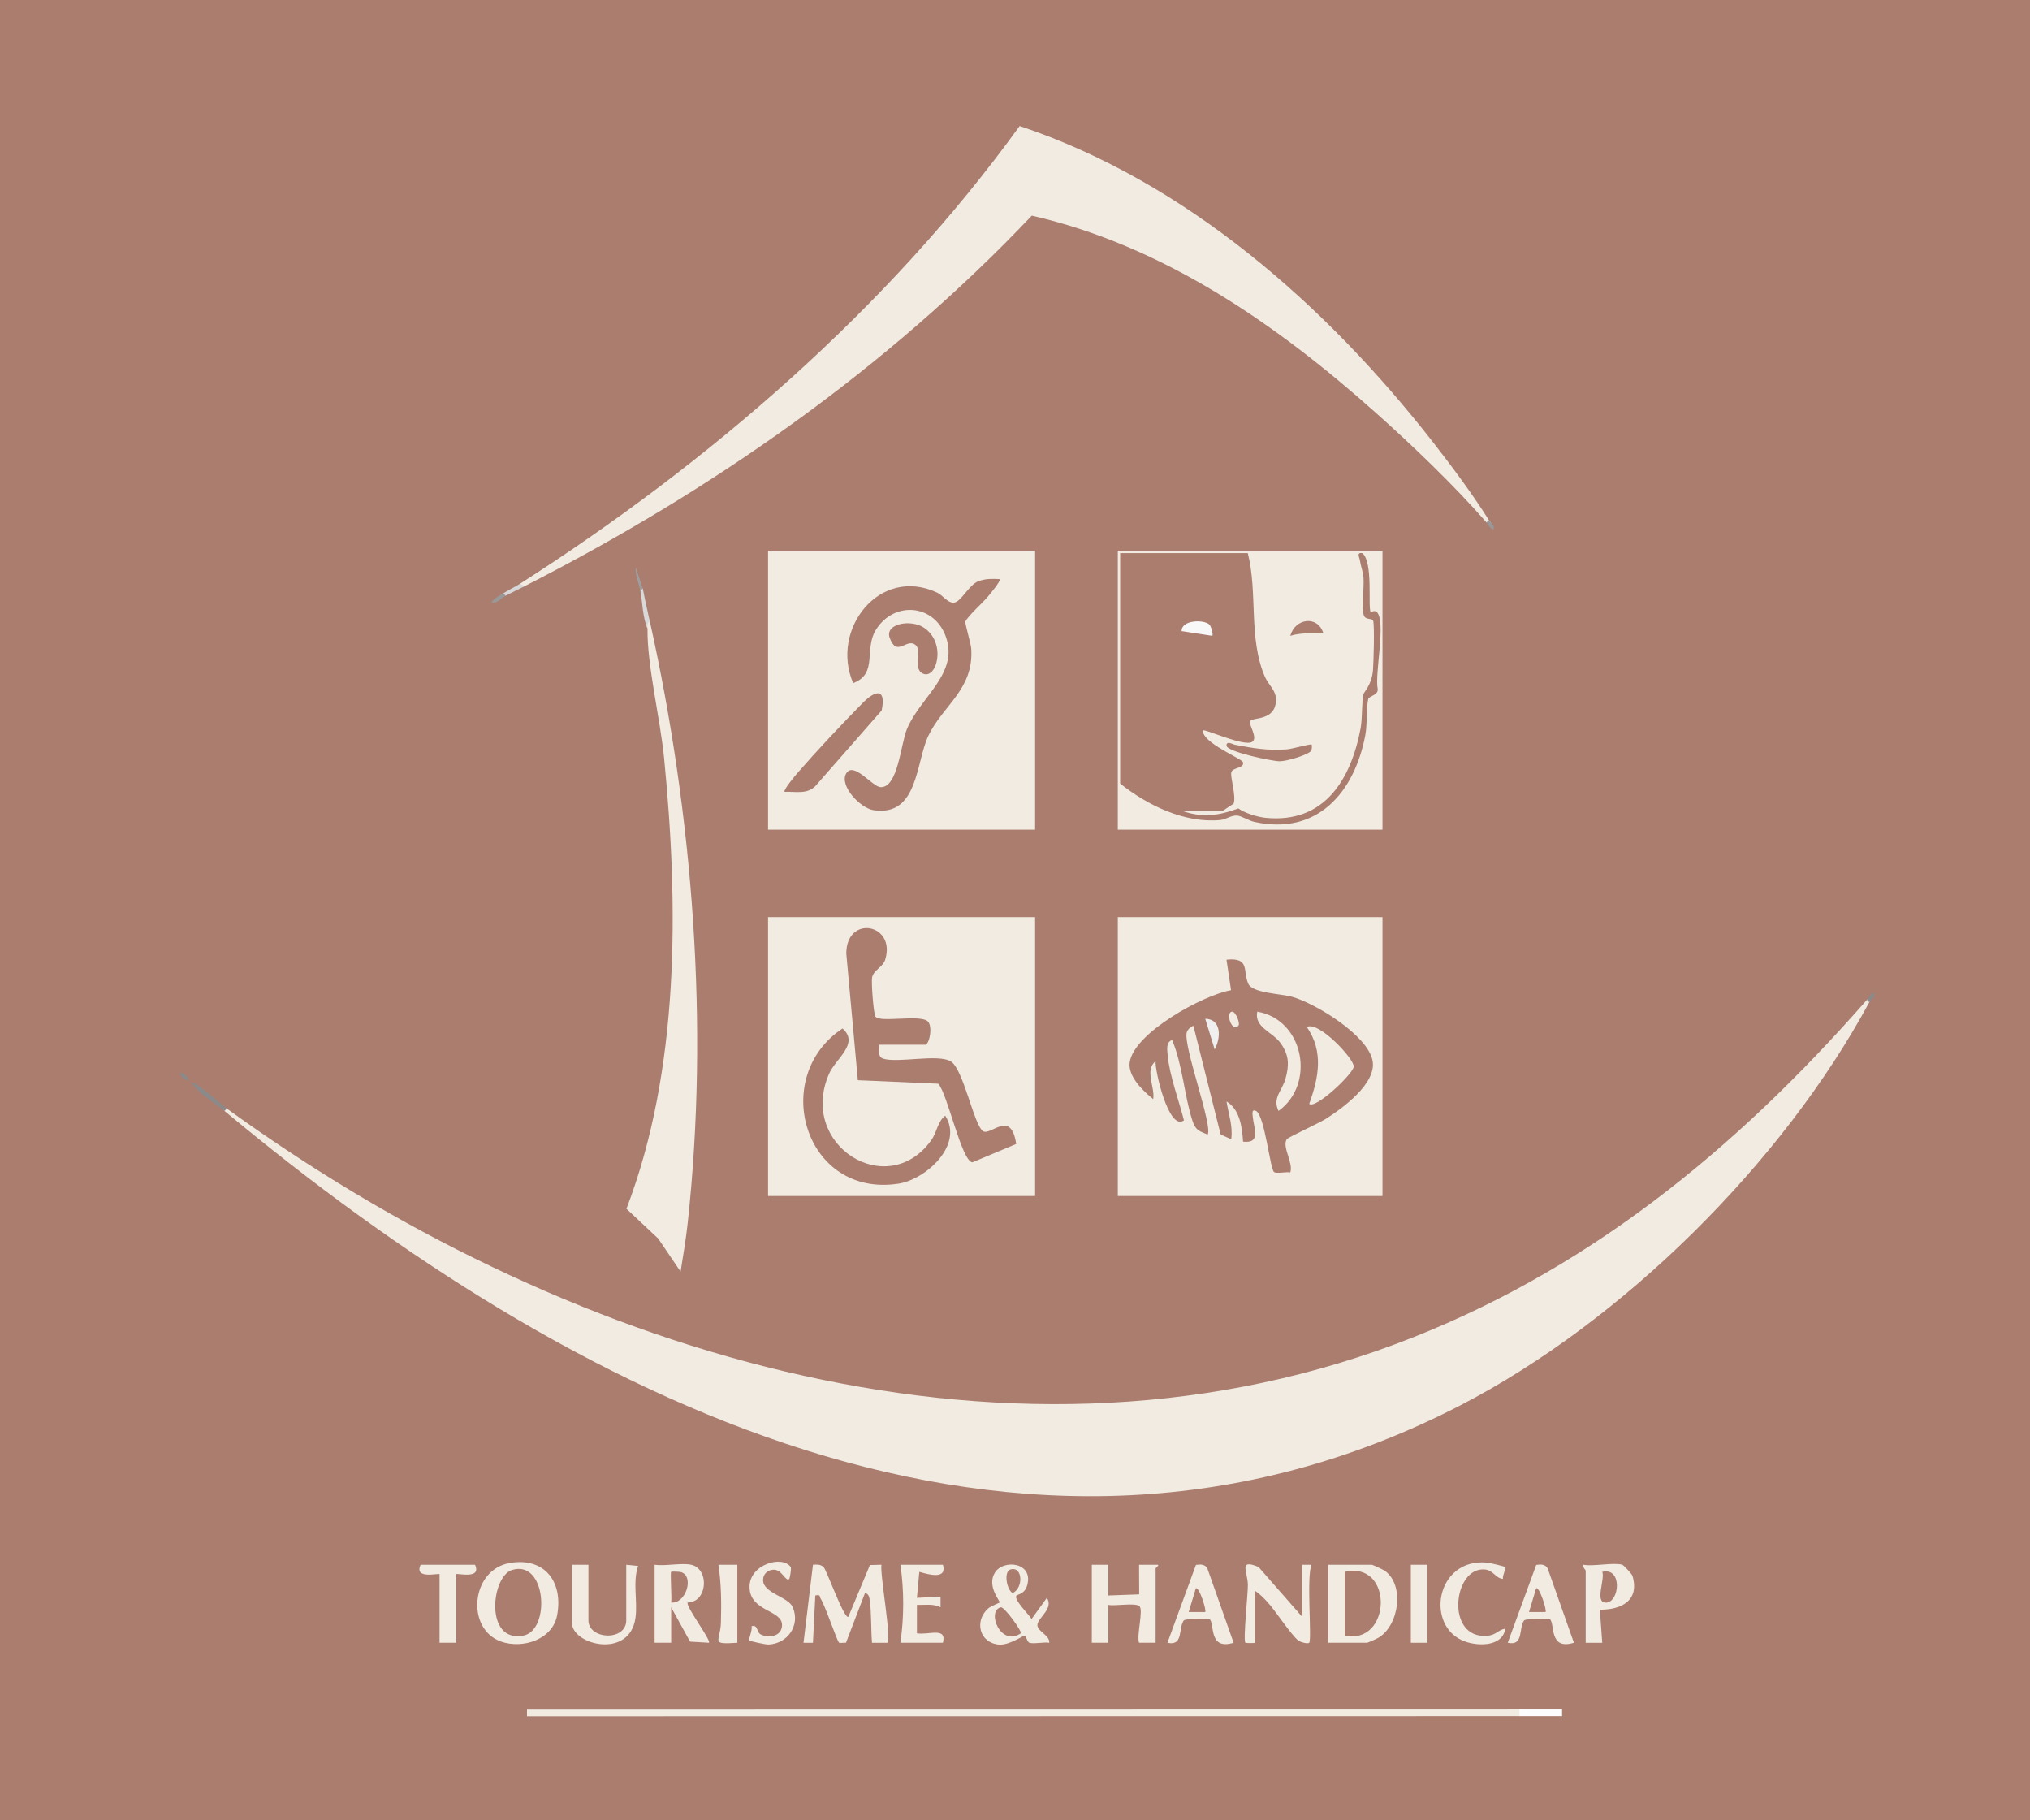 <?xml version="1.0" encoding="UTF-8"?><svg id="Calque_2" xmlns="http://www.w3.org/2000/svg" viewBox="0 0 1716.43 1538.63"><defs><style>.cls-1{fill:#f1ebe2;}.cls-2{fill:#efefef;}.cls-3{fill:#d9d9d9;}.cls-4{fill:#8a8a8a;}.cls-5{fill:#d7d7d7;}.cls-6{fill:#f8f8f8;}.cls-7{fill:#989898;}.cls-8{fill:#9e9e9e;}.cls-9{fill:#ab7d6e;}.cls-10{fill:#fdfdfd;}.cls-11{fill:#999;}</style></defs><g id="Calque_1-2"><rect class="cls-9" width="1716.43" height="1538.63"/><path class="cls-1" d="M1284.82,1444.57c5.73.16,5.46,4.83,0,6.26l-839.24.12v-6.26s839.24-.12,839.24-.12Z"/><rect class="cls-10" x="1284.82" y="1444.57" width="35.96" height="6.26"/><path class="cls-1" d="M1258.85,439.61c2.65,2.81,1.53,3.84-2,2-27.31-31.32-62.79-65.2-93.89-92.95-83.48-74.48-179.71-141.12-290.52-166.38-123.03,129.64-269.92,232.23-428.85,313.27-3.9,1.11-5.23.45-4-2,159.82-102.21,311.26-232.9,422.56-387.03,140.79,47.06,259.46,151.93,349.53,267.35,16.06,20.58,33.29,43.72,47.16,65.73Z"/><path class="cls-5" d="M443.59,495.56c-5.32,2.71-10.66,5.32-15.99,7.99-3.19,1.5-3.88,1.17-2-2,4.42-2.86,9.55-5.15,13.99-7.99l4,2Z"/><path class="cls-11" d="M427.61,503.55c-3.44,1.73-6.99,6.72-11.99,5.98,1.78-3.73,6.6-5.78,9.99-7.97l2,2Z"/><path class="cls-1" d="M1580.55,847.25c-73.25,135.77-208.47,269.84-345.64,340.74-372.01,192.28-756.12-8.13-1045.09-248.82-2.65-2.81-1.53-3.84,2-2,277.95,201.72,651.29,324.56,987.59,199.32,160.41-59.74,287.69-164.15,399.14-291.24,2.81-2.65,3.84-1.53,2,2Z"/><path class="cls-4" d="M191.82,937.17l-2,2c-9.24-7.69-20.91-13.96-27.97-23.96,2.3-2.15,26.71,19.59,29.97,21.96Z"/><path class="cls-4" d="M159.85,913.17c-3.6.66-6.55-2.7-7.99-5.96,3.6-.66,6.55,2.7,7.99,5.96Z"/><path class="cls-7" d="M1258.85,439.61c1.6,2.54,5.03,4.01,3.98,7.99-3.1-.55-4.26-4.03-5.97-5.99l2-2Z"/><path class="cls-4" d="M1580.55,847.25l-2-2c1.72-1.96,2.87-5.45,5.97-5.99,1.19,3.99-2.66,5.55-3.98,7.99Z"/><path class="cls-1" d="M717.32,1366.78l18.23-43.72,9.78-.24c-1.63,6.72,9.02,65.38,4.84,65.99l-12.85-.03c-1.01-11.18-.34-26.18-2.07-36.9-.38-2.36-1.22-4.73-3.9-5.07l-16.05,41.95c-1.7-.22-4.92.52-5.83-.07-1.7-1.1-11.7-31.28-15.62-37.3-1.25-1.93.22-3.6-4.47-2.57l-2.02,39.96h-7.97s7.99-65.96,7.99-65.96c3.55-.19,6.06-.56,9,2,2.48,2.16,17.48,44.62,20.94,41.97Z"/><path class="cls-1" d="M431.08,1321.32c29.46-5.02,45.2,15.95,40.03,44.01-3.85,20.91-29.26,28.85-47.48,22.43-29.96-10.57-25.53-60.81,7.45-66.43Z"/><path class="cls-1" d="M923.16,1322.83h14s-.02,25.99-.02,25.99l26.1-.95-.12-25.05,16,.03c.99.72-2,2.55-2,2.98v62.94h-14c-2.33-6.16,4.07-28.41.11-31.08-4.22-2.84-20.1.21-26.08-.89v31.97h-13.99v-65.94Z"/><path class="cls-1" d="M1122.97,1388.77v-65.94h36.97c.72,0,9.53,4.1,10.91,5.07,16.88,11.88,12.33,45.96-5.22,56.57-1.31.79-9.16,4.3-9.69,4.3h-32.97Z"/><path class="cls-1" d="M584.47,1322.83c11.19,2.39,13.71,18.28,7.05,27.02-4,5.24-9.65,4.55-10.05,4.97-2.27,2.47,20.06,32.12,17.98,33.94l-16-.96-15.96-29v29.97h-13.99v-65.94c9.08,1.3,22.6-1.79,30.97,0Z"/><path class="cls-1" d="M859.36,1349.01c-2.38,3.36,11.02,16.22,12.84,19.74l12.96-17.94c6.12,9.15-7.97,16.96-8,23.01-.02,5.47,10.63,8.61,10.01,14.94-4.95-.77-12.16,1.17-16.57.06-2.3-.58-2.66-5.83-4.37-6.01-1.15-.12-13.16,8.24-21.55,7.52-16.68-1.44-20.94-19.88-9.33-30.4,2.7-2.45,9.54-4.72,9.86-5.17.78-1.07-10.97-13.52-4.12-25.07,7.09-11.97,33.69-9.02,27.2,11.23-2.18,6.79-8.11,6.93-8.94,8.1Z"/><path class="cls-1" d="M1100.99,1366.79v-43.96h7.98c-4.44,9.2.36,63.64-2,65.95-1.14,1.11-7.02-.34-9.12-1.87-5.71-4.15-19.39-25.11-25.81-32.14-3.2-3.5-6.98-7.48-11.02-9.96v43.96c0,.4-7.69.28-7.98,0-2.1-2,2.24-42.16,2.08-49.07-.26-11.17-8.2-22.17,9.01-14.99l36.86,42.07Z"/><path class="cls-1" d="M497.54,1322.83v46.96c0,16.49,31.97,17.86,31.97,0v-46.96l10.02,1.03c-4.71,13.77-.29,29.65-2.2,43.76-4.8,35.28-53.77,23.05-53.77,4.17v-48.96h13.99Z"/><path class="cls-1" d="M1371.74,1322.83c1,.28,8.07,7.71,8.57,9.4,6.25,20.95-9.54,28.76-27.57,28.58l2.02,27.97h-14v-60.96c0-.61-2.74-2.84-2-5,8.83,1.59,25.34-2.16,32.97,0Z"/><path class="cls-1" d="M1330.78,1388.76c-21.3,6.6-15.91-16.07-20.17-19.77-.84-.73-20.65-.92-22,.99-4.68,6.62-.05,21.82-13.76,18.78l24.1-65.8c3.7-.61,7.79-.63,9.69,3.05l22.15,62.75Z"/><path class="cls-1" d="M1043.04,1388.76c-21.3,6.6-15.91-16.07-20.17-19.77-.84-.73-20.65-.92-22,.99-4.68,6.62-.05,21.82-13.76,18.78l24.1-65.8c3.7-.61,7.79-.63,9.69,3.05l22.15,62.75Z"/><path class="cls-1" d="M1272.85,1324.85c.74,1-2.73,7.47-2.03,9.97-6.33-.59-8.08-7.26-15.16-7.98-27.05-2.77-33.98,59.38,2.19,56.03,7.22-.67,8.83-4.98,14.98-6.06-2.34,15.09-22.26,15.08-33.96,10.95-34.33-12.12-25.09-71.03,18.74-66.72,2.12.21,14.77,3.19,15.23,3.82Z"/><path class="cls-1" d="M797.27,1322.83c3.61,12.52-11.27,8.55-19.96,5.98l-2.03,22,20-1-.03,8.98c-6.21-3.24-13.24-1.82-19.97-2.01v24c9.82,1.69,25.51-5.71,21.99,7.98h-35.97c3.18-21.58,3.17-44.39,0-65.94h35.97Z"/><path class="cls-1" d="M667.37,1334.82c-2.82,2.97-6.06-7.82-12.97-7.82-5.16,0-9.2,3.5-9.19,8.81,0,11.13,21.34,13.98,25.14,23.03,6.43,15.33-4.4,30.63-20.44,31.44-2.57.13-15.99-2.85-16.5-3.53-.65-.87,3.07-9.17,2.02-11.97,5.92-1.47,3.87,5.08,7.93,7.02,7.23,3.46,17.87,1.31,17.87-8.01,0-12.94-27.11-11.33-27.48-31.92-.34-19.41,27.84-27.39,34.83-17.09.77,1.14-.86,9.69-1.21,10.06Z"/><path class="cls-1" d="M401.63,1322.83c5.96,12.87-15.99,6.71-15.99,7.99v57.95h-13.99v-57.95c0-1.29-21.94,4.88-15.99-7.99h45.96Z"/><path class="cls-1" d="M623.43,1322.83v65.94c-23.4,1.53-14.38-.75-13.89-16.89.49-16.36.35-32.95-2.1-49.04h15.99Z"/><rect class="cls-1" x="1192.91" y="1322.83" width="13.99" height="65.94"/><path class="cls-9" d="M433.03,1327.2c29.12-8.8,32.55,51.07,9.51,55.53-32.98,6.39-27.35-50.14-9.51-55.53Z"/><path class="cls-9" d="M1136.96,1382.77v-53.95c41.54-9.64,39.93,62.06,0,53.95Z"/><path class="cls-9" d="M567.49,1354.79c.66-4-.94-25.07,0-25.98.38-.37,7.05-.21,8.65.35,10.88,3.79,3.88,26.71-8.64,25.63Z"/><path class="cls-9" d="M863.2,1380.75c-17.36,11.98-29.31-19.09-16.95-21.95,2.92-.68,18.05,20.44,16.95,21.95Z"/><path class="cls-9" d="M854.29,1326.84c10.52-3.15,11.25,15.67,1.92,19.92-5.16-2.88-7.65-18.2-1.92-19.92Z"/><path class="cls-9" d="M1354.77,1328.82c17.23-4.17,14.8,25.99,2.99,26.06-9.7.06-.44-20.07-2.99-26.06Z"/><path class="cls-9" d="M1306.8,1362.78h-13.97s6.01-19.97,6.01-19.97c2.62-2.07,9.3,18.69,7.96,19.97Z"/><path class="cls-9" d="M1019.06,1362.78h-13.97s6.01-19.97,6.01-19.97c2.67-2.02,9.28,18.72,7.96,19.97Z"/><path class="cls-1" d="M549.5,525.53c36.47,163.64,50.18,341.43,31.95,508.53-1.49,13.62-3.82,27.46-6,40.97l-18.93-27.98-26.84-25.15c45.19-117.99,44.1-256.74,31.79-381.44-3.25-32.97-14.37-77.9-13.97-108.92-1.69-5.72-1.03-7.72,2-5.99Z"/><path class="cls-3" d="M549.5,525.53c-2.56.96-1.97,3.8-2,5.99-4.19-9.77-4.22-21.73-5.99-31.97-.04-1.81.04-2.58,2-2,1.75,9.35,3.93,18.69,5.99,27.98Z"/><path class="cls-8" d="M543.5,497.56l-2,2c-1.04-5.97-4.72-13.23-3.98-19.97l5.97,17.97Z"/><rect class="cls-1" x="649.41" y="465.59" width="225.79" height="235.79"/><path class="cls-9" d="M845.22,489.58c1.48,1.27-8.52,13.11-10.03,14.92-4.11,4.94-16.82,16.31-18.93,20.97-.61,1.35,4.66,18.31,4.96,23.07,2.19,34.44-23.98,47.62-36.29,73.54-10.7,22.53-8.51,68.3-46.08,62.87-11.9-1.72-29.63-21.27-23.25-31.27,6.39-10.01,21.91,11.41,28.9,11.76,14.82.75,17.04-36.61,22.44-49.35,11.62-27.38,44.03-46.83,32.74-77.99-9.97-27.52-43.54-30.01-58.84-6.06-10.68,16.72,1.84,37.49-19.48,45.44-19.61-45.3,22.4-99.56,71.32-76.34,4.34,2.06,8.46,8.52,13.63,8.37,6.3-.18,12.87-15.52,21.49-18.36,6.15-2.03,11.1-1.89,17.41-1.57Z"/><path class="cls-9" d="M663.4,669.4c-1.48-1.27,9.4-14.22,10.95-16,16.39-18.86,37.34-41.11,54.92-58.97,11.25-11.43,20.09-12.56,16.21,6.19l-56.03,63.89c-6.98,7.23-16.97,4.54-26.06,4.89Z"/><path class="cls-9" d="M779.65,569.09c-7.47-4.25.07-18.62-5.32-23.61-7.49-6.91-15.68,10.75-22.02-6.09-4.56-12.12,17.76-16.17,28.88-8.77,19.75,13.15,10.54,45.34-1.54,38.47Z"/><rect class="cls-1" x="649.41" y="775.31" width="225.79" height="235.79"/><path class="cls-9" d="M743.32,883.22c.07,3.88-1.35,10.19,3.28,11.71,12.42,4.09,46.88-4.31,57.47,2.47,10.7,6.86,19.48,54.07,27.16,58.9,6.54,4.12,23.65-18.85,27.99,10.81l-37,15.5c-9.2-.73-21.07-58.24-28.92-66.45l-67.97-2.97-9.77-107.12c.08-33.13,42.41-25.28,32.86,5.32-1.91,6.12-9.85,8.79-11.04,14.91-.79,4.06,1.21,30.68,2.81,33.07,3.6,5.35,36.42-1.65,43.81,3.68,5.12,3.7,1.85,20.16-1.71,20.16h-38.96Z"/><path class="cls-9" d="M799.24,943.17c15.78,24.96-16.52,53.9-39.42,57.46-79.16,12.33-109.62-89.95-47.46-131.16,14.55,12.74-5.75,25.4-11.39,38.34-26.25,60.25,49.2,107.63,86.3,56.33,5.19-7.18,5.39-16.03,11.97-20.97Z"/><rect class="cls-1" x="945.14" y="465.59" width="223.8" height="235.79"/><path class="cls-9" d="M1047.04,683.39c5.41,4.05,16.22,7.29,23,7.97,49.63,5,72.13-32.08,80.36-75.45,1.62-8.51.87-22.56,2.48-29.05.54-2.16,6.98-7.83,8.02-20.39.54-6.52,1.37-37.45.16-41.72-.67-2.36-6.45-.41-7.89-4.44-1.94-5.42.26-23.88-.27-31.7-.34-5.05-2.32-9.95-3.07-14.92-.42-2.77-3.14-6.87,2.08-6.08,9.35,7.69,4.52,45.59,7.04,49.94.13.22,3.09-2,5.05-.24,8.32,7.47-1.83,52.38.9,65.14.64,5.12-7.41,6.05-8,8.44-1.68,6.78-.67,21.27-2.55,30.98-9.31,48.32-40.69,84.68-93.73,72.94-5.04-1.12-10.89-5.11-14.7-5.36-5-.32-9.2,3.32-14.02,3.78-30.27,2.9-61.7-12.45-84.76-30.81v-194.83h107.9c8.57,33.56.39,71.8,14.43,104.47,3.08,7.17,9.8,11.61,9.42,20.25-.75,17.3-19.35,13.84-21.79,17.24-1.85,2.57,6.96,14.29,1.66,17.64-6.82,4.32-40.1-11.19-41.68-9.72-.66,10.58,33.18,23.86,33.95,26.99,1.24,5.02-8.55,4.32-9.86,8.23-1.27,3.79,4.31,20.38,1.87,26.71-.45,2.17.88,3.5,4,4Z"/><path class="cls-9" d="M1108.97,629.45c.48.56.63,4.66-1.23,6.13-4.21,3.33-20.11,7.99-25.74,8-6.15.02-44.52-8-44.91-13.14-.35-4.59,5.56-1.12,6.81-.88,15.69,3,27.73,5.12,44.18,3.95,4.27-.3,20.2-4.87,20.9-4.06Z"/><path class="cls-9" d="M1118.98,535.5c-9.42.08-18.88-.88-27.96,2.01,3.82-14.75,23.24-17.69,27.96-2.01Z"/><path class="cls-1" d="M1047.04,683.39c-16.89,6.29-30.41,8.15-47.94,1.97h34.91s9.03-5.97,9.03-5.97c1.21,1.42,2.5,2.88,4,4Z"/><path class="cls-6" d="M1022.58,528.02c1.5,1.47,3.38,8.48,2.47,9.5l-25.95-4c-.17-9.59,18.95-9.94,23.48-5.5Z"/><rect class="cls-1" x="945.14" y="775.31" width="223.8" height="235.79"/><path class="cls-9" d="M1091.01,991.13c-3.45-.65-11.48,1.18-13.73-.27-3.38-2.17-7.97-48.22-15.28-51.68-3.87-1.83-2.94,2.52-2.77,4.75.73,9.47,7.6,23.03-8.19,21.22-.71-11.9-2.73-27.44-13.97-33.98,1.71,10.75,5.53,20.8,3.97,31.96l-8.94-4.03-23.04-91.87c-2.26.57-4.95,3.32-5.6,5.43-3.37,10.97,22.46,79.96,17.59,86.49-7.68-3.12-10.3-3.91-12.91-12-6.82-21.18-8.17-46.74-17.07-67.92-5.46,1.89-4.11,8.32-3.76,12.72,1.32,16.63,9.6,38.67,13.77,55.2-12.75,9.45-24.65-42.06-24-49.94-9.49,7.23-.31,22.12-2,31.97-8.59-6.83-21.33-19.08-19.91-30.78,3.02-24.89,62.25-57.35,85.72-61.28l-3.84-25.82c20.24-2.15,13.55,9.79,18.48,20.46,3.63,7.85,27.55,8.27,37.02,10.94,19.84,5.6,63.98,32.55,68.01,54.02,3.6,19.17-25.37,40.19-39.76,49.28-5.58,3.52-31.87,15.56-32.84,17.13-4.11,6.68,5.75,19.69,3.05,28Z"/><path class="cls-1" d="M1107,933.16c8.03-22.31,12.33-43.99-2-64.95,10.03-5.38,40.53,27.54,39.62,33.62-.98,6.55-32.65,36.25-37.63,31.32Z"/><path class="cls-1" d="M1081.04,939.16c-5.39-10.9,3.05-17.15,5.85-27.09,3.24-11.52,3.16-19.82-3.86-29.87-6.93-9.93-22.7-13.49-19.98-26.95,39.48,6.69,49.64,61.14,18,83.91Z"/><path class="cls-2" d="M1027.04,887.2l-7.97-25.94c13.98.29,13.28,16.33,7.97,25.94Z"/><path class="cls-1" d="M1047.03,867.22c-5.9,5.79-11.18-12.13-4.99-11.94,2.82.09,6.9,10.06,4.99,11.94Z"/></g></svg>